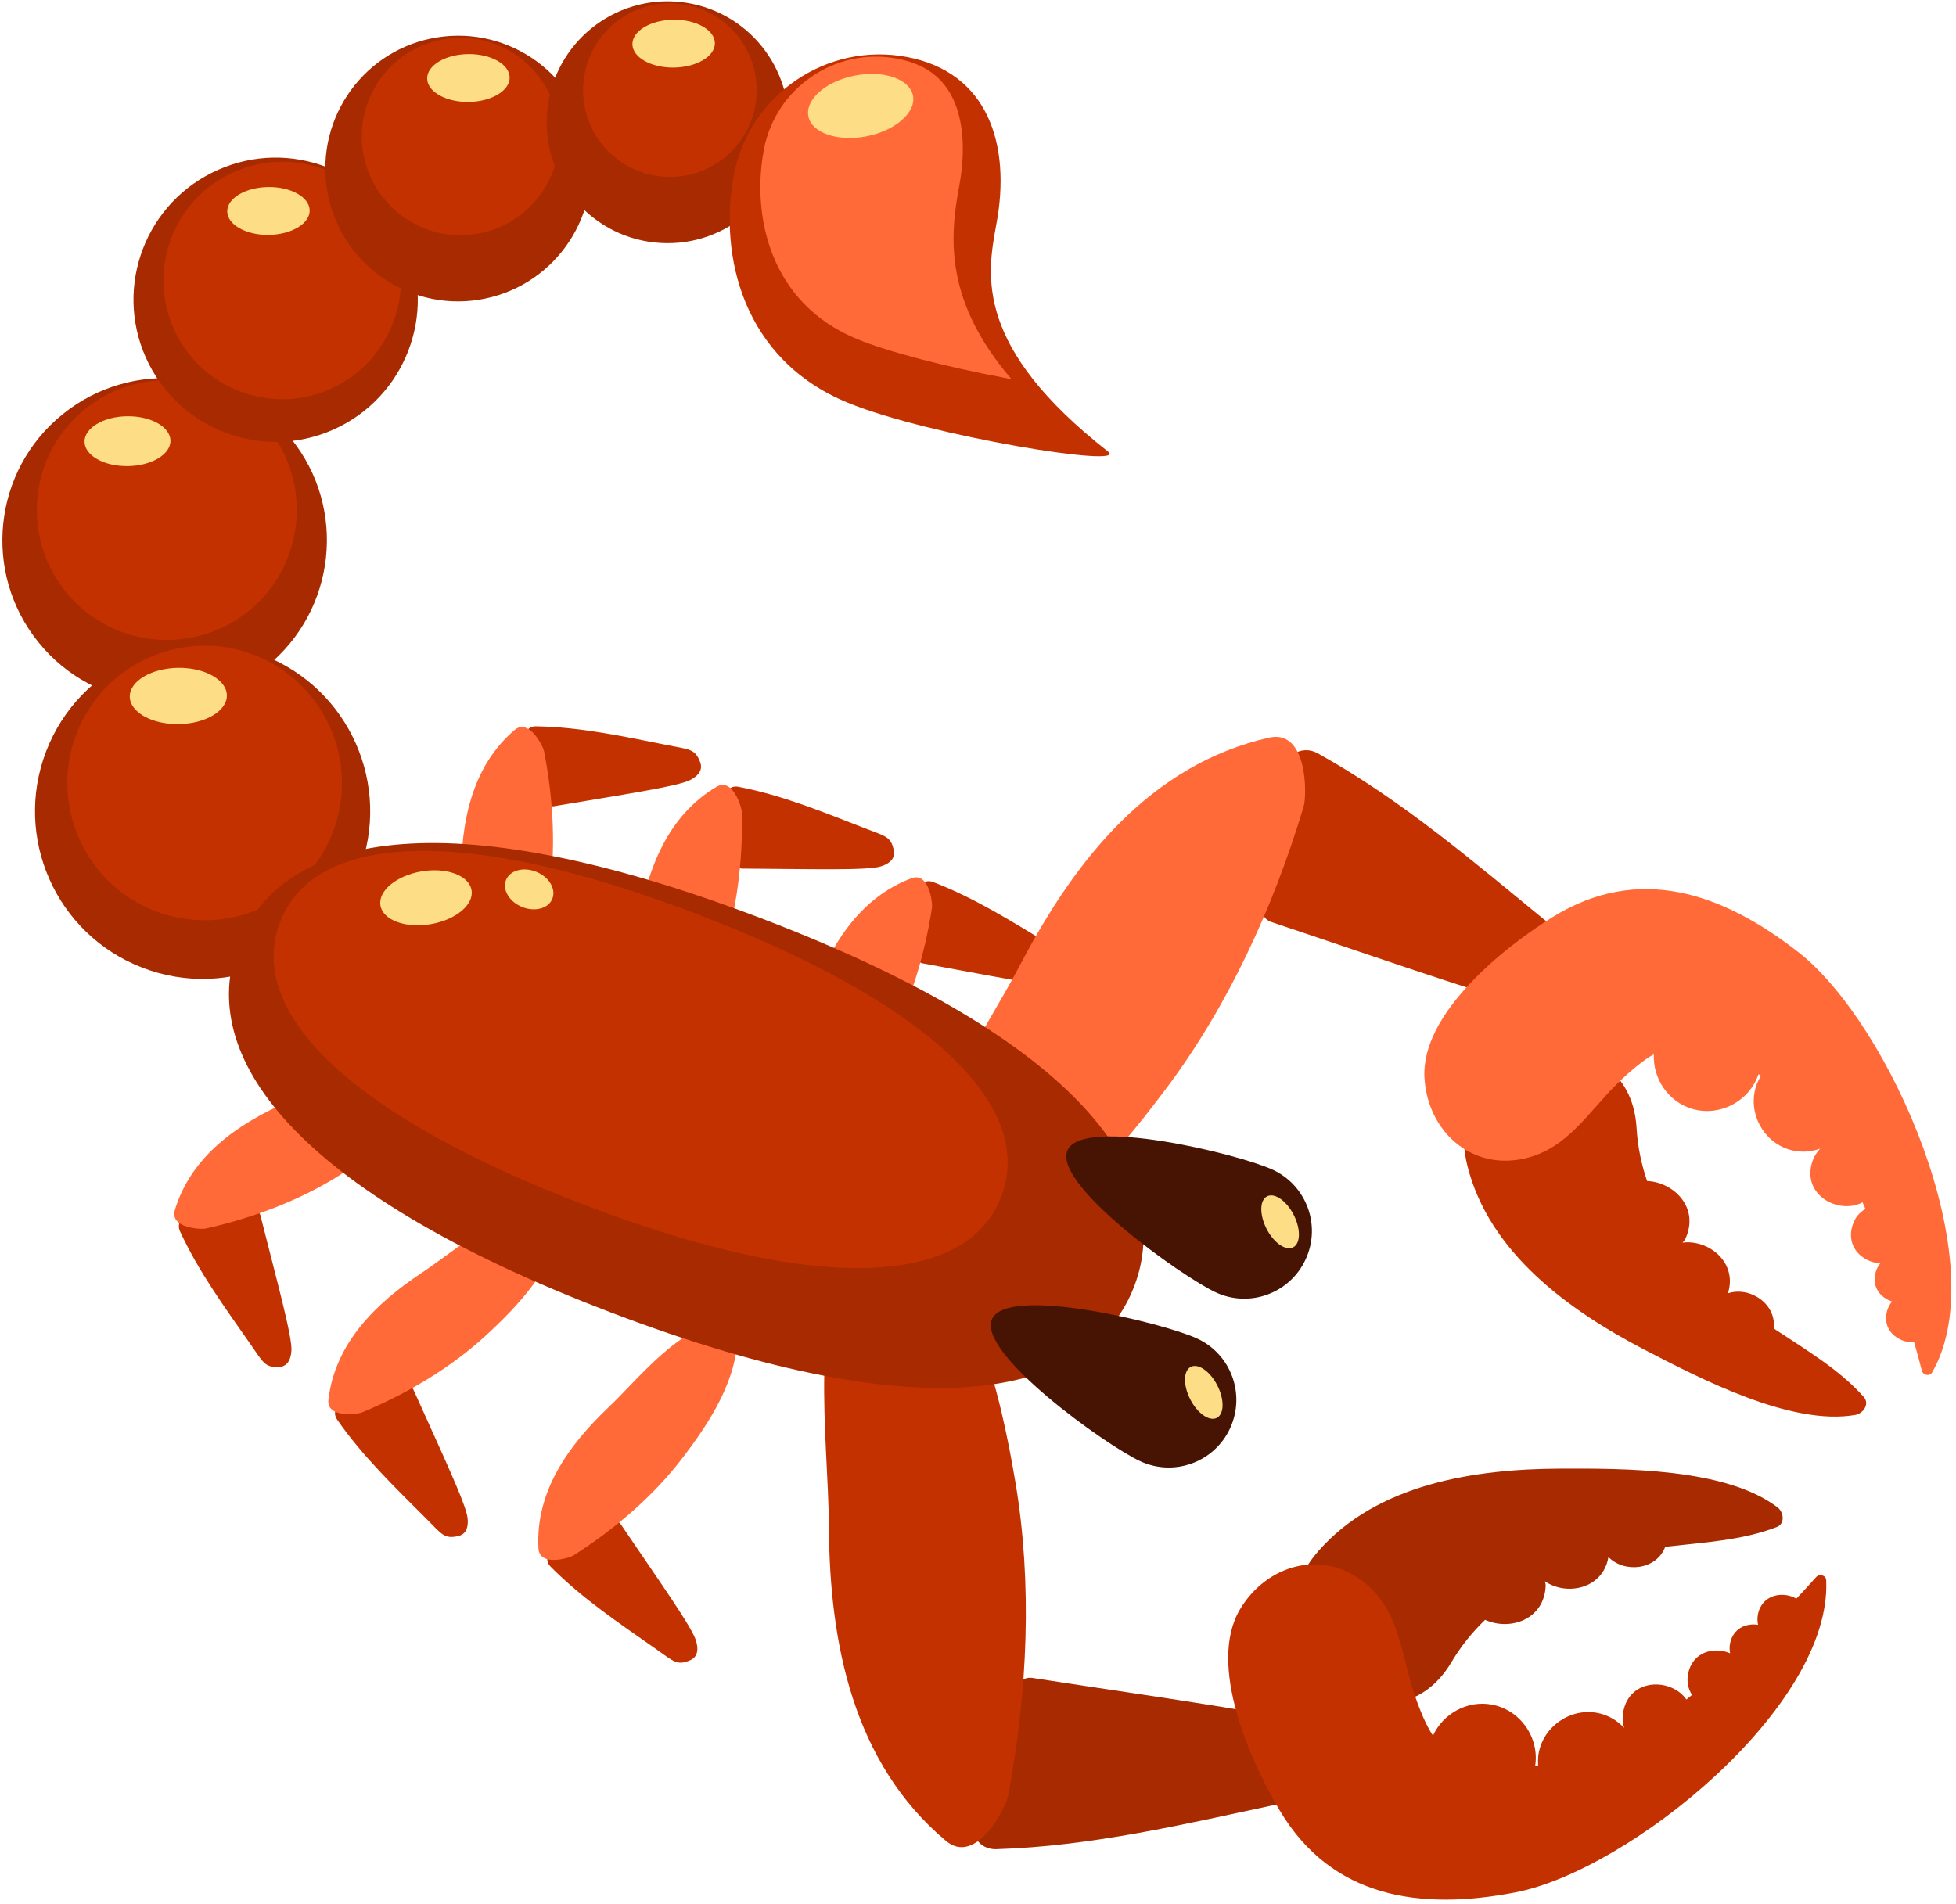 <svg xmlns="http://www.w3.org/2000/svg" width="76" height="74" viewBox="0 0 76 74" fill="none"><path d="M20.495 28.887C21.044 29.614 21.313 30.123 21.202 30.844C21.161 31.094 21.292 31.371 21.52 31.332C24.151 30.887 26.358 30.56 26.823 30.31C27.018 30.208 27.346 29.992 27.204 29.619C27.011 29.106 26.804 29.129 25.975 28.966C24.264 28.627 22.571 28.252 20.821 28.226C20.46 28.22 20.282 28.602 20.495 28.887Z" fill="#C43100"></path><path d="M19.991 28.372C18.313 29.808 17.907 31.987 17.917 34.117C17.923 35.789 17.554 38.13 18.544 39.6C18.71 39.854 19.052 39.985 19.302 39.746C20.603 38.522 21.054 36.584 21.32 34.881C21.609 33.053 21.508 31.075 21.136 29.182C21.093 28.982 20.544 27.899 19.991 28.372Z" fill="#FF6A38"></path><path d="M28.249 31.165C28.661 31.977 28.837 32.526 28.602 33.218C28.522 33.455 28.6 33.755 28.835 33.755C31.503 33.773 33.731 33.835 34.233 33.668C34.442 33.6 34.799 33.445 34.729 33.054C34.624 32.515 34.418 32.502 33.629 32.197C32.006 31.569 30.402 30.901 28.682 30.574C28.329 30.505 28.087 30.852 28.249 31.165Z" fill="#C43100"></path><path d="M27.843 30.575C25.941 31.699 25.161 33.771 24.8 35.871C24.515 37.519 23.747 39.761 24.464 41.38C24.585 41.657 24.898 41.849 25.187 41.659C26.681 40.677 27.462 38.845 28.019 37.215C28.623 35.465 28.867 33.498 28.826 31.572C28.819 31.364 28.466 30.207 27.843 30.575Z" fill="#FF6A38"></path><path d="M35.714 34.783C35.978 35.655 36.06 36.226 35.708 36.866C35.587 37.084 35.61 37.391 35.841 37.436C38.468 37.915 40.654 38.364 41.175 38.286C41.392 38.257 41.775 38.163 41.767 37.767C41.761 37.216 41.562 37.169 40.839 36.732C39.345 35.832 37.884 34.898 36.245 34.274C35.909 34.148 35.608 34.446 35.714 34.783Z" fill="#C43100"></path><path d="M35.417 34.13C33.349 34.906 32.224 36.815 31.501 38.82C30.935 40.394 29.788 42.466 30.214 44.187C30.286 44.48 30.56 44.72 30.876 44.586C32.52 43.877 33.604 42.211 34.438 40.703C35.338 39.086 35.917 37.189 36.211 35.285C36.243 35.079 36.095 33.877 35.417 34.13Z" fill="#FF6A38"></path><path d="M56.397 64.593C56.778 63.952 57.217 63.419 57.704 62.95C58.643 63.382 60.001 62.968 60.057 61.624C60.057 61.558 60.037 61.507 60.026 61.452C60.874 62.036 62.29 61.747 62.495 60.509C63.11 61.14 64.36 61.023 64.702 60.111C66.192 59.943 67.694 59.863 69.038 59.343C69.374 59.21 69.3 58.753 69.065 58.579C67.053 57.042 63.036 57.067 60.616 57.075C57.313 57.087 53.522 57.659 51.227 60.276C47.88 64.101 53.972 68.689 56.397 64.593Z" fill="#A82A00"></path><path d="M38.716 71.863C42.446 71.748 46.044 70.884 49.685 70.109C51.449 69.736 51.886 69.777 52.285 68.676C52.576 67.879 51.867 67.43 51.451 67.215C50.455 66.694 45.734 66.074 40.105 65.207C39.607 65.129 39.345 65.73 39.435 66.26C39.699 67.793 39.138 68.889 37.994 70.462C37.55 71.074 37.94 71.885 38.716 71.863Z" fill="#A82A00"></path><path d="M58.876 73.543C63.284 72.699 71.192 66.329 70.956 61.407C70.946 61.218 70.694 61.149 70.571 61.284C70.333 61.555 70.069 61.839 69.798 62.128C69.269 61.821 68.448 61.968 68.302 62.751C68.275 62.894 68.284 63.022 68.308 63.144C67.841 63.068 67.331 63.285 67.218 63.882C67.193 64.017 67.204 64.136 67.222 64.249C66.595 63.983 65.751 64.19 65.589 65.06C65.528 65.386 65.605 65.652 65.743 65.869C65.669 65.928 65.598 65.99 65.524 66.047C64.936 65.201 63.319 65.203 63.073 66.516C63.028 66.754 63.05 66.959 63.104 67.147C62.833 66.858 62.477 66.645 62.061 66.567C61.018 66.372 59.983 67.081 59.786 68.124C59.755 68.286 59.755 68.45 59.764 68.61C59.727 68.614 59.688 68.622 59.649 68.624C59.819 67.526 59.071 66.452 57.969 66.245C57.012 66.065 56.069 66.597 55.678 67.452C55.414 67.046 55.19 66.528 54.957 65.841C54.441 64.306 54.391 62.655 53.068 61.548C51.414 60.165 49.22 60.794 48.179 62.544C46.902 64.69 48.585 68.456 49.734 70.377C51.763 73.77 55.192 74.25 58.876 73.543Z" fill="#C43100"></path><path d="M39.171 69.791C39.935 65.743 40.11 61.517 39.458 57.628C38.847 53.999 37.849 49.868 35.046 47.28C34.501 46.78 33.78 47.073 33.427 47.61C31.351 50.768 32.183 55.756 32.206 59.325C32.231 63.87 33.145 68.509 36.755 71.541C37.942 72.531 39.091 70.219 39.171 69.791Z" fill="#C43100"></path><path d="M63.589 43.837C63.632 44.579 63.78 45.257 63.997 45.896C65.03 45.941 66.05 46.931 65.481 48.15C65.454 48.213 65.411 48.246 65.374 48.291C66.397 48.162 67.522 49.066 67.138 50.262C67.974 49.981 69.031 50.658 68.917 51.627C70.165 52.455 71.464 53.217 72.419 54.293C72.659 54.566 72.382 54.937 72.095 54.986C69.601 55.429 66.044 53.566 63.894 52.451C60.966 50.93 57.857 48.683 57.015 45.305C55.792 40.372 63.308 39.083 63.589 43.837Z" fill="#C43100"></path><path d="M49.915 30.189C50.216 32.111 50.21 33.343 49.274 34.585C48.952 35.012 48.909 35.668 49.385 35.827C54.787 37.634 59.268 39.245 60.391 39.237C60.86 39.237 61.696 39.163 61.803 38.319C61.951 37.16 61.543 36.996 60.147 35.858C57.268 33.501 54.463 31.086 51.2 29.275C50.52 28.902 49.802 29.442 49.915 30.189Z" fill="#C43100"></path><path d="M69.892 37.016C73.423 39.787 77.535 49.07 75.072 53.335C74.974 53.501 74.72 53.446 74.674 53.27C74.586 52.918 74.483 52.545 74.373 52.165C73.762 52.196 73.098 51.69 73.328 50.927C73.369 50.788 73.437 50.677 73.514 50.579C73.065 50.434 72.709 50.009 72.883 49.427C72.922 49.292 72.987 49.193 73.053 49.099C72.375 49.048 71.719 48.48 71.975 47.632C72.069 47.314 72.258 47.112 72.481 46.982C72.444 46.898 72.409 46.81 72.37 46.726C71.458 47.208 70.022 46.466 70.405 45.185C70.473 44.955 70.589 44.781 70.721 44.638C70.348 44.775 69.934 44.798 69.528 44.677C68.512 44.372 67.917 43.269 68.219 42.253C68.264 42.093 68.34 41.946 68.422 41.81C68.391 41.789 68.357 41.765 68.326 41.744C67.972 42.799 66.818 43.412 65.744 43.092C64.812 42.813 64.215 41.908 64.26 40.969C63.84 41.209 63.405 41.567 62.881 42.071C61.719 43.198 60.92 44.641 59.235 45.022C57.131 45.495 55.467 43.928 55.348 41.897C55.196 39.405 58.414 36.828 60.315 35.646C63.671 33.559 66.938 34.703 69.892 37.016Z" fill="#FF6A38"></path><path d="M49.31 28.666C44.712 29.706 41.777 33.409 39.669 37.437C38.015 40.598 34.993 44.651 35.392 48.409C35.458 49.05 35.966 49.641 36.679 49.444C40.355 48.428 43.136 45.214 45.339 42.266C47.7 39.11 49.481 35.271 50.657 31.326C50.78 30.909 50.819 28.326 49.31 28.666Z" fill="#FF6A38"></path><path d="M6.991 47.845C7.723 49.437 8.751 50.833 9.749 52.263C10.229 52.954 10.296 53.152 10.845 53.122C11.241 53.102 11.306 52.714 11.323 52.495C11.364 51.97 10.77 49.819 10.118 47.231C10.061 47.004 9.755 46.999 9.542 47.135C8.929 47.528 8.351 47.485 7.464 47.278C7.12 47.198 6.841 47.515 6.991 47.845Z" fill="#C43100"></path><path d="M7.997 47.743C9.878 47.323 11.731 46.616 13.284 45.614C14.735 44.684 16.327 43.491 16.923 41.805C17.04 41.477 16.78 41.219 16.484 41.168C14.74 40.857 12.744 42.137 11.212 42.807C9.259 43.659 7.431 44.911 6.794 47.024C6.585 47.722 7.794 47.788 7.997 47.743Z" fill="#FF6A38"></path><path d="M13.095 55.163C14.093 56.604 15.347 57.8 16.577 59.034C17.175 59.634 17.268 59.817 17.806 59.694C18.193 59.602 18.191 59.212 18.167 58.993C18.116 58.468 17.161 56.452 16.069 54.018C15.973 53.803 15.669 53.85 15.481 54.022C14.946 54.516 14.372 54.577 13.461 54.526C13.11 54.507 12.89 54.866 13.095 55.163Z" fill="#C43100"></path><path d="M14.067 54.888C15.846 54.152 17.547 53.132 18.905 51.876C20.171 50.706 21.532 49.253 21.829 47.491C21.886 47.149 21.585 46.94 21.284 46.942C19.511 46.94 17.77 48.544 16.378 49.471C14.601 50.649 13.019 52.2 12.761 54.391C12.671 55.112 13.874 54.968 14.067 54.888Z" fill="#FF6A38"></path><path d="M21.388 60.878C22.62 62.124 24.064 63.085 25.491 64.087C26.182 64.573 26.306 64.737 26.811 64.523C27.178 64.367 27.108 63.98 27.045 63.769C26.908 63.261 25.615 61.445 24.117 59.232C23.984 59.039 23.693 59.14 23.541 59.341C23.098 59.921 22.543 60.075 21.639 60.187C21.288 60.226 21.136 60.622 21.388 60.878Z" fill="#C43100"></path><path d="M22.296 60.44C23.923 59.401 25.423 58.106 26.54 56.631C27.583 55.262 28.673 53.594 28.657 51.805C28.653 51.459 28.321 51.305 28.024 51.36C26.28 51.665 24.844 53.549 23.633 54.702C22.088 56.171 20.797 57.972 20.922 60.177C20.966 60.899 22.124 60.552 22.296 60.44Z" fill="#FF6A38"></path><path d="M2.438 16.096C-0.275 18.281 -0.695 22.251 1.493 24.959C3.677 27.666 7.653 28.09 10.356 25.905C13.063 23.714 13.491 19.747 11.305 17.044C9.116 14.327 5.145 13.907 2.438 16.096Z" fill="#A82A00"></path><path d="M4.659 24.532C3.839 24.216 3.108 23.684 2.554 22.995C1.706 21.945 1.316 20.626 1.46 19.283C1.601 17.945 2.261 16.739 3.308 15.896C4.71 14.762 6.624 14.461 8.304 15.108C9.126 15.426 9.855 15.961 10.413 16.651C11.261 17.699 11.645 19.016 11.503 20.355C11.36 21.696 10.702 22.906 9.653 23.754C8.255 24.881 6.341 25.181 4.659 24.532Z" fill="#C43100"></path><path d="M13.946 33.872C15.241 30.517 13.571 26.751 10.214 25.456C6.86 24.162 3.091 25.832 1.796 29.188C0.505 32.542 2.175 36.311 5.53 37.605C8.886 38.9 12.653 37.227 13.946 33.872Z" fill="#A82A00"></path><path d="M6.03 35.406C3.286 34.348 1.913 31.254 2.973 28.508C4.03 25.764 7.125 24.392 9.869 25.448C12.613 26.509 13.988 29.601 12.93 32.348C11.87 35.094 8.776 36.466 6.03 35.406Z" fill="#C43100"></path><path d="M8.472 6.601C5.681 7.834 4.425 11.1 5.663 13.889C6.897 16.672 10.161 17.935 12.948 16.698C15.735 15.459 16.997 12.198 15.757 9.414C14.522 6.622 11.261 5.363 8.472 6.601Z" fill="#A82A00"></path><path d="M9.306 15.204C8.156 14.761 7.247 13.898 6.747 12.771C6.249 11.642 6.218 10.388 6.661 9.236C7.104 8.09 7.968 7.182 9.095 6.686C10.222 6.183 11.474 6.153 12.622 6.595C13.772 7.04 14.681 7.906 15.179 9.033C15.681 10.159 15.71 11.411 15.267 12.557C14.824 13.707 13.958 14.618 12.831 15.118C11.708 15.616 10.456 15.648 9.306 15.204Z" fill="#C43100"></path><path d="M44.071 49.985C42.46 54.214 36.241 55.774 23.745 51.008C11.247 46.244 7.645 40.944 9.257 36.715C10.868 32.485 17.085 30.928 29.585 35.69C42.083 40.456 45.683 45.755 44.071 49.985Z" fill="#A82A00"></path><path d="M28.919 48.741C27.062 48.333 24.98 47.694 22.734 46.835C13.832 43.444 9.511 39.433 10.882 35.833C11.882 33.208 15.429 32.417 20.864 33.606C22.721 34.013 24.802 34.654 27.05 35.511C35.952 38.903 40.273 42.912 38.9 46.512C37.899 49.14 34.354 49.931 28.919 48.741Z" fill="#C43100"></path><path d="M17.001 1.451C14.185 1.889 12.261 4.536 12.704 7.351C13.143 10.164 15.788 12.093 18.602 11.65C21.418 11.206 23.348 8.567 22.901 5.752C22.464 2.933 19.821 1.008 17.001 1.451Z" fill="#A82A00"></path><path d="M16.517 8.886C15.242 8.393 14.316 7.249 14.103 5.9C13.945 4.885 14.191 3.872 14.794 3.042C15.398 2.216 16.286 1.675 17.296 1.517C17.964 1.412 18.648 1.483 19.269 1.723C20.546 2.215 21.468 3.36 21.681 4.711C21.841 5.721 21.597 6.731 20.997 7.557C20.392 8.389 19.499 8.934 18.483 9.094C17.821 9.198 17.142 9.126 16.517 8.886Z" fill="#C43100"></path><path d="M26.438 0.078C23.858 -0.199 21.542 1.673 21.266 4.255C20.991 6.833 22.862 9.152 25.442 9.424C28.024 9.699 30.34 7.832 30.612 5.249C30.89 2.667 29.02 0.355 26.438 0.078Z" fill="#A82A00"></path><path d="M24.811 6.649C23.391 6.103 22.514 4.662 22.674 3.148C22.772 2.252 23.211 1.446 23.91 0.879C24.611 0.313 25.488 0.054 26.385 0.15C26.682 0.181 26.973 0.251 27.248 0.358C28.666 0.906 29.543 2.344 29.381 3.86C29.287 4.758 28.85 5.561 28.151 6.125C27.45 6.692 26.569 6.951 25.672 6.856C25.374 6.825 25.085 6.755 24.811 6.649Z" fill="#C43100"></path><path d="M35.241 2.215C32.112 1.626 29.1 3.69 28.511 6.817C27.925 9.944 28.869 13.981 32.943 15.651C36.099 16.947 43.892 18.21 43.054 17.551C37.884 13.496 38.335 10.736 38.71 8.732C39.302 5.605 38.372 2.805 35.241 2.215Z" fill="#C43100"></path><path d="M39.04 14.685C36.686 14.243 34.491 13.666 33.31 13.181C29.874 11.771 29.206 8.334 29.679 5.82C30.13 3.416 32.454 1.827 34.853 2.278C35.916 2.478 36.628 2.99 37.033 3.846C37.437 4.703 37.519 5.909 37.267 7.244C36.876 9.332 36.745 11.748 39.298 14.733C39.214 14.717 39.128 14.702 39.04 14.685Z" fill="#FF6A38"></path><path d="M16.724 35.917C17.702 35.754 18.419 35.161 18.322 34.595C18.228 34.026 17.359 33.697 16.381 33.863C15.403 34.027 14.688 34.62 14.781 35.187C14.876 35.755 15.745 36.08 16.724 35.917Z" fill="#FDDD85"></path><path d="M6.942 28.14C7.987 28.127 8.825 27.625 8.815 27.022C8.807 26.418 7.956 25.939 6.915 25.953C5.876 25.97 5.036 26.47 5.042 27.076C5.052 27.68 5.905 28.156 6.942 28.14Z" fill="#FDDD85"></path><path d="M4.968 18.115C5.89 18.102 6.632 17.659 6.624 17.123C6.614 16.587 5.862 16.164 4.936 16.176C4.016 16.189 3.278 16.634 3.284 17.17C3.292 17.704 4.044 18.127 4.968 18.115Z" fill="#FDDD85"></path><path d="M10.442 9.129C11.327 9.115 12.04 8.69 12.032 8.175C12.026 7.663 11.302 7.256 10.419 7.268C9.534 7.28 8.821 7.707 8.829 8.221C8.837 8.734 9.56 9.139 10.442 9.129Z" fill="#FDDD85"></path><path d="M18.212 3.962C19.097 3.95 19.81 3.523 19.802 3.01C19.794 2.496 19.072 2.091 18.187 2.102C17.302 2.114 16.591 2.54 16.597 3.054C16.604 3.567 17.327 3.972 18.212 3.962Z" fill="#FDDD85"></path><path d="M26.185 2.627C27.072 2.613 27.783 2.188 27.777 1.676C27.769 1.16 27.047 0.755 26.162 0.766C25.277 0.779 24.566 1.205 24.572 1.72C24.579 2.233 25.302 2.638 26.185 2.627Z" fill="#FDDD85"></path><path d="M33.675 5.297C34.796 5.073 35.603 4.364 35.474 3.715C35.341 3.065 34.329 2.716 33.206 2.939C32.085 3.16 31.282 3.867 31.409 4.523C31.54 5.17 32.554 5.517 33.675 5.297Z" fill="#FDDD85"></path><path d="M20.282 35.245C20.78 35.448 21.307 35.308 21.46 34.931C21.614 34.553 21.337 34.081 20.839 33.881C20.343 33.678 19.816 33.819 19.661 34.197C19.509 34.574 19.788 35.043 20.282 35.245Z" fill="#FDDD85"></path><path d="M47.251 50.23C48.569 50.835 50.13 50.255 50.733 48.935C51.34 47.615 50.76 46.056 49.44 45.453C48.12 44.846 42.086 43.377 41.481 44.697C40.878 46.017 45.931 49.624 47.251 50.23Z" fill="#471302"></path><path d="M44.313 56.79C45.635 57.398 47.196 56.817 47.799 55.497C48.402 54.177 47.826 52.616 46.504 52.013C45.186 51.408 39.152 49.939 38.547 51.259C37.942 52.577 42.995 56.186 44.313 56.79Z" fill="#471302"></path><path d="M46.245 54.378C46.522 54.925 46.987 55.249 47.278 55.103C47.569 54.953 47.579 54.39 47.3 53.843C47.021 53.294 46.558 52.972 46.267 53.12C45.976 53.269 45.968 53.833 46.245 54.378Z" fill="#FDDD85"></path><path d="M49.21 47.751C49.489 48.298 49.952 48.622 50.245 48.474C50.534 48.326 50.546 47.763 50.267 47.212C49.988 46.667 49.527 46.343 49.234 46.491C48.94 46.638 48.933 47.204 49.21 47.751Z" fill="#FDDD85"></path></svg>